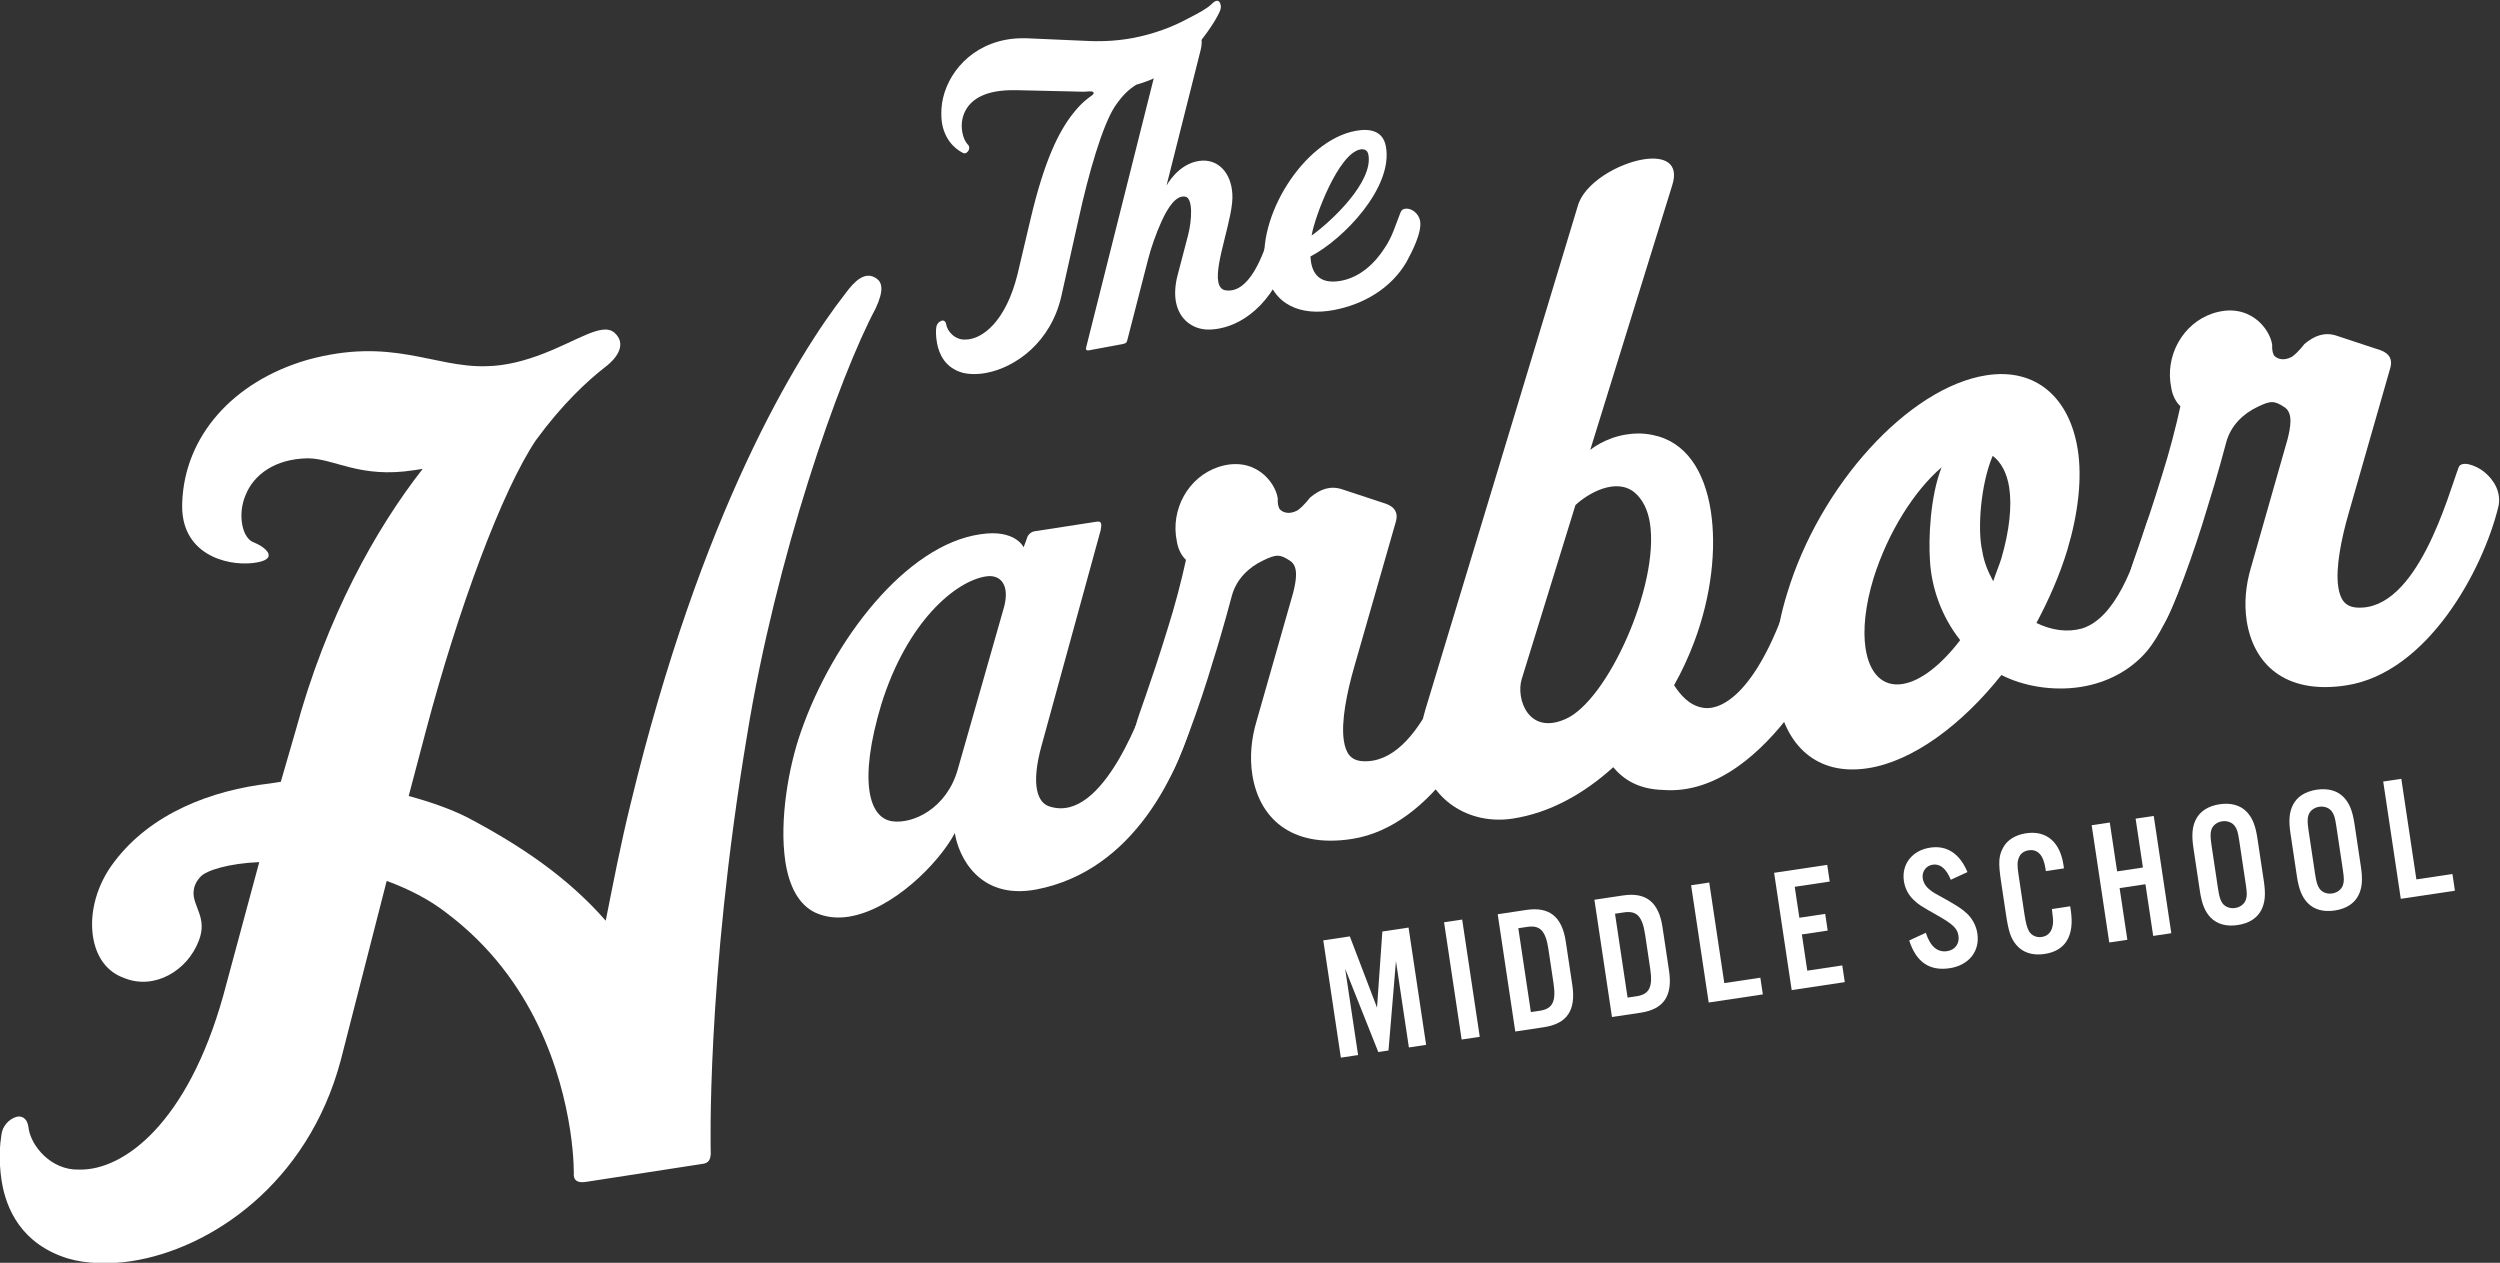 <?xml version="1.0" encoding="utf-8"?>
<!-- Generator: Adobe Illustrator 15.0.2, SVG Export Plug-In . SVG Version: 6.00 Build 0)  -->
<!DOCTYPE svg PUBLIC "-//W3C//DTD SVG 1.1//EN" "http://www.w3.org/Graphics/SVG/1.1/DTD/svg11.dtd">
<svg version="1.1"
	 id="svg2" xmlns:cc="http://creativecommons.org/ns#" xmlns:rdf="http://www.w3.org/1999/02/22-rdf-syntax-ns#" xmlns:dc="http://purl.org/dc/elements/1.1/" xmlns:svg="http://www.w3.org/2000/svg"
	 xmlns="http://www.w3.org/2000/svg" xmlns:xlink="http://www.w3.org/1999/xlink" x="0px" y="0px" width="318.628px"
	 height="160.942px" viewBox="125.598 200.78 318.628 160.942" enable-background="new 125.598 200.78 318.628 160.942"
	 xml:space="preserve">
<rect x="125.598" y="200.78" width="318.628" height="160.942" fill="#333333" stroke="none"/>
<g id="g10" transform="matrix(1.333,0,0,-1.333,0,589.707)">
	<g id="g12" transform="scale(0.1)">
		<path id="path14" fill="#FFFFFF" d="M1779.511,2622.921c-35.262-66.09-95.361-237.762-123.069-408.75
			c-39.393-235.609-34.651-399.43-34.651-399.43c-0.253-5.442-1.882-8.943-7.152-9.749l-112.09-17.322
			c-9.51-1.472-11.221,2.6-11.708,5.771c0,0,0.56,17.41-3.53,43.835c-8.331,53.936-34.171,144.111-117.51,207.034
			c-17.241,13.579-37.181,23.489-57.85,31.121l-43.89-171.328c-31.509-118.55-124.761-180.586-199.849-192.173
			c-22.192-3.442-43.993-2.483-60.992,2.476c-44.348,13.711-59.257,47.146-63.508,74.641c-3.098,20.083-1.315,36.592-0.176,43.271
			c0.813,8.782,7.383,15.22,13.575,17.249c5.116,1.875,10.898-0.469,12.206-8.936c1.707-18.135,21.661-42.122,48.585-41.213
			c42.378-1.025,103.597,44.15,137.769,166.34l34.42,127.654c-29.052-1.23-50.75-7.844-56.29-14.099
			c-4.622-5.046-6.09-9.602-6.5-13.997c-1.04-14.238,13.601-24.968,5.068-46.86c-10.708-28.718-42.418-47.688-71.309-35.903
			c-17.161,5.999-27.008,20.72-29.949,39.756c-3.42,22.2,3.23,49.212,20.358,71.353c35.032,46.545,93.351,68.547,148.671,74.919
			c3.16,0.483,7.39,1.143,10.562,1.626l14.121,48.743c29.626,109.581,77.249,193.81,121.549,250.452
			c-3.182-0.491-5.292-0.82-8.47-1.311c-51.812-8.002-75.311,11.1-101.349,11.407c-31.322-0.498-51.72-15.56-59.531-35.178
			c-7.961-18.549-3.3-41.649,8.09-45.3c11.539-4.709,25.309-16.659-1.289-19.68c-25.551-2.871-69.562,8.73-67.379,57.799
			c2.15,63.113,48.157,115.69,119.648,136.472c80.991,22.269,120.231-7.412,170.9-6.072c38.892,0.59,74.67,21.281,94.991,29.832
			c12.198,5.12,21.559,7.661,27.817,2.128c11.312-10.159,3.6-23.269-9.009-32.787c-17.391-13.513-41.06-35.57-66.079-69.752
			c-32.589-48.34-74.579-162.001-105.341-278.258l-16.399-62.08c20.339-5.522,39.789-12.253,56.221-20.544
			c50.687-26.807,95.369-56.719,132.169-98.679c6.727,33.53,13.85,71.441,23.84,111.943c67.35,278.899,159.02,428.379,205.1,487.46
			c8.939,12.209,19.27,22.471,30.249,14.418C1785.44,2647.64,1787.641,2640.407,1779.511,2622.921"/>
		<path id="path16" fill="#FFFFFF" d="M1902.29,2337.54c5.402,20.541-3.109,31.23-17.34,29.03
			c-29.301-4.519-75.571-43.389-100.17-122.6c-10.741-35.929-14.139-63.875-11.169-83.123c2.589-16.743,10.14-26.726,21.541-28.389
			c20.138-2.886,52.079,12.319,62.67,49.102L1902.29,2337.54z M1932.909,2067.199c-54.99-10.217-74.388,32.197-77.75,53.972
			c-15.249-28.931-59.769-73.521-101.62-79.981c-10.88-1.685-21.31-0.71-31.417,3.728c-16.622,7.713-25.452,26.052-28.953,48.648
			c-6.068,39.346,3.04,91.304,14.982,124.874c30.289,86.927,100.159,178.29,171.431,188.43c33.49,5.178,41.349-12.462,41.349-12.462
			l3.021,8.181c0.439,2.64,3.289,6.5,7.467,7.141l59.421,9.177c5.021,0.78,4.698-2.688,3.809-7.969l-56.477-205.825
			c-10.47-37.617-4.281-55.503,8.218-58.726c50.35-15.352,88.209,89.052,100.371,126.91c1.911,9.73,16.791,7.742,26.331,1.501
			c7.599-4.83,16.619-18.853,12.839-33.153C2069.989,2178.337,2026.132,2085.012,1932.909,2067.199"/>
		<path id="path18" fill="#FFFFFF" d="M2234.795,2115.532c-59.443-9.185-89.019,21.379-95.215,61.56
			c-2.589,16.743-1,34.116,4.09,51.196l35.021,122.802c2.629,10.701,5.588,24.869-2.988,30.392
			c-9.543,6.248-13.008,6.57-25.752,0.319c-13.583-6.39-25.562-17.67-29.919-33.761c0,0-9.192-34.849-17.86-61.901
			c-12.92-43.978-33.501-99.43-41.861-111.859c-1.41-1.941-2.959-3.032-4.64-3.289c-6.112,0.784-14.092,8.108-18.472,14.275
			c-5.618,8.569-9.939,19.885-10.067,31.875c0.45,2.64,0.059,5.149,1.348,7.917c1.472,7.09,13.81,38.123,30.33,92.102
			c6.372,19.83,13.37,46.619,17.351,65.229c-3.988,3.658-7.551,9.979-8.708,17.509c-6.453,30.703,11.038,61.692,39.551,71.232
			c34.259,11.301,54.434-13.872,56.887-29.758c-0.059-5.164,0.19-6.841,1.553-10.052c2.19-3.091,8.687-6.379,17.38-1.608
			c6.182,4.387,11.836,12.107,11.836,12.107c9.851,8.383,19.644,11.613,30.461,8.141l42.429-14c8.181-3.029,11.587-8.5,9.419-16.56
			l-40.093-139.878c-6.68-23.313-12.598-51.643-9.756-70.052c1.816-11.722,6.328-18.724,17.6-19.559
			c58.015-3.896,87.751,108.669,97.529,134.18c2.454,6.372,15.901,2.45,24.719-4.761c8.833-7.2,16.758-19.68,12.971-33.977
			C2365.167,2225.641,2312.63,2127.551,2234.795,2115.532"/>
		<path id="path20" fill="#FFFFFF" d="M2448.545,2434.758l-51.416-166.469c-5.647-18.871,6.606-53.818,41.88-38.09
			c40.166,17.351,89.941,127.859,80.771,187.291c-1.948,12.557-6.98,22.917-14.839,29.418
			C2487.291,2461.319,2460.521,2446.041,2448.545,2434.758z M2654.898,2236.122c-27.019-35.885-70.254-77.692-122.285-73.737
			c-24.067,0.571-38.452,10.342-47.915,21.746c-28.586-25.84-60.952-43.689-96.116-49.124c-41.843-6.467-80.823,18.362-87.415,61.04
			c-1.926,12.561-0.776,27.305,3.713,42.561l145.811,481.853c5.984,22.35,39.067,41.169,63.34,44.919
			c19.248,2.981,33.94-3.322,27.004-24.961l-78.354-252.898c0,0,13.652,11.528,34.57,14.758c7.529,1.172,15.19,1.49,24.917-0.439
			c31.816-6.229,49.863-34.281,55.811-72.792c5.552-35.988,0.557-81.317-15.828-124.988c-5.486-14.55-11.909-28.411-19.299-41.539
			c5.61-8.573,14.106-19.252,27.319-21.493c20.281-3.728,57.026,19.102,88.066,123.292c3.618,9.979,9.067,13.4,16.033,12.77
			c13.323-3.102,29.37-23.749,24.675-43.319C2695.672,2316.12,2679.939,2268.271,2654.898,2236.122"/>
		<path id="path22" fill="#FFFFFF" d="M2837.601,2390.311c1.545-10.042,5.61-19.702,10.393-28.381
			c2.3,7.211,5.457,14.542,7.764,21.771c7.844,26.909,10.21,50.409,7.493,67.998c-2.205,14.22-8.064,24.452-15.791,30.121
			C2836.15,2455.222,2832.562,2411.811,2837.601,2390.311L2837.601,2390.311z M2733.56,2364.819
			c-7.961-26.078-10.327-49.589-7.61-67.17c3.611-23.43,15.981-36.947,35.229-33.97c17.585,2.71,37.39,18.633,55.217,41.942
			c-18.098,22.917-27.517,50.599-28.887,76.099c-1.428,20.35,0.029,60.85,11.089,89.121
			C2772.847,2448.879,2747.315,2408.929,2733.56,2364.819L2733.56,2364.819z M2995.342,2295.561
			c-16.663-19.709-39.771-30.992-64.028-34.742c-26.807-4.127-54.99,0.941-75.483,11.481
			c-38.027-47.86-84.946-82.537-127.639-89.128c-48.53-7.5-79.534,21.13-87.166,70.529c-4.124,26.781-1.509,59.751,9.932,96.65
			c31.172,103.359,116.104,197.029,190.605,208.539c47.695,7.372,79.658-21.969,87.29-71.36
			c4.138-26.777,0.667-59.879-10.049-95.808c-7.397-24.28-17.563-47.281-29.517-69.69c14.802-7.141,29.678-9.13,43.667-5.251
			c31.86,10.049,49.849,59.971,61.619,100.36c2.878,9.009,9.448,10.88,16.531,9.401c12.495-3.212,26.667-17.3,25.386-31.219
			C3036.182,2380.698,3017.681,2323.02,2995.342,2295.561"/>
		<path id="path24" fill="#FFFFFF" d="M3185.567,2262.379c-59.429-9.181-88.997,21.401-95.2,61.56
			c-2.585,16.75-0.996,34.131,4.087,51.2l35.017,122.82c2.629,10.682,5.588,24.851-2.988,30.381
			c-9.529,6.251-12.993,6.57-25.752,0.311c-13.579-6.39-25.547-17.662-29.919-33.75c0,0-9.192-34.841-17.849-61.89
			c-12.935-43.993-33.501-99.441-41.858-111.87c-1.414-1.93-2.974-3.043-4.644-3.292c-6.108,0.769-14.099,8.112-18.479,14.282
			c-5.61,8.558-9.924,19.889-10.071,31.86c0.447,2.648,0.059,5.16,1.348,7.917c1.479,7.09,13.821,38.141,30.344,92.109
			c6.357,19.83,13.359,46.611,17.351,65.24c-4.006,3.662-7.551,9.972-8.716,17.501c-6.445,30.71,11.045,61.699,39.551,71.239
			c34.255,11.29,54.434-13.879,56.895-29.78c-0.073-5.16,0.19-6.83,1.538-10.038c2.197-3.091,8.701-6.379,17.38-1.611
			c6.189,4.391,11.851,12.122,11.851,12.122c9.851,8.368,19.629,11.598,30.447,8.13l42.444-14.011
			c8.181-3.029,11.587-8.5,9.404-16.542l-40.085-139.889c-6.68-23.309-12.59-51.639-9.749-70.049
			c1.809-11.719,6.328-18.732,17.6-19.559c58.015-3.9,87.744,108.669,97.529,134.18c2.439,6.357,15.908,2.457,24.719-4.75
			c8.826-7.222,16.758-19.702,12.957-33.992C3315.953,2372.51,3263.409,2274.409,3185.567,2262.379"/>
		<path id="path26" fill="#FFFFFF" d="M2106.391,2902.571c-5.032-9.84-20.921-33.04-37.91-45.919
			c-10.638-8.053-22.661-15.161-39.939-20.002c-7.943-5.131-13.081-10.14-20.402-20.79c-11.909-18.42-24.95-63.318-34.548-107.168
			l-16.52-73.872c-9.913-44.308-43.821-68.448-71.953-73.711c-8.207-1.527-16.318-1.428-22.687,0.212
			c-16.23,4.64-22.233,17.271-24.291,28.22c-1.241,6.639-1.161,12.719-0.74,14.81c0.198,3.281,2.56,5.75,4.838,6.581
			c1.882,0.758,4.05-0.051,4.64-3.182c0.842-6.72,8.533-15.388,18.523-14.729c15.747,0.11,38.5,16.901,49.757,62.681l12.18,51.61
			c13.271,56.678,27.1,84.338,40.492,101.4c8.17,10.419,13.51,14.26,18.871,18.091c0.699,0.538,1.337,1.469,1.187,2.249
			c-0.146,0.769-1.447,1.34-3.878,1.289c-7.559-0.608-5.999-0.308-15.751-0.11l-54.02,1.219c-7.72,0.172-14.498-0.289-20.361-1.377
			c-19.138-3.582-28.25-13.37-31.267-25.261c-1.15-4.669-1.062-9.489-0.26-13.799c0.948-5.072,2.93-9.163,4.94-11.202
			c1.919-1.67,1.959-4.091,1.088-5.87c-1.198-2.238-3.398-3.461-5.189-2.567c-3.098,1.417-16.571,8.617-20.149,27.759
			c-0.802,4.299-0.901,9.141-0.681,14.429c1.681,27.821,23.361,58.971,61.652,66.13c6.24,1.172,13.037,1.63,20.369,1.381
			l59.539-2.611c14.253-0.579,28.231,0.421,41.122,2.831c20.709,3.86,38.811,10.898,53.489,18.889
			c9.972,5.101,18.04,9.452,22.482,13.909c3.38,3.472,7.218,4.592,8.328-1.278
			C2109.991,2909.298,2108.482,2906.588,2106.391,2902.571"/>
		<path id="path28" fill="#FFFFFF" d="M2108.13,2603.611c-4.299-0.802-8.291-1.139-11.95-1.011
			c-13.879,0.641-26.47,9.609-29.612,26.4c-1.318,7.039-0.97,16.011,1.652,25.789l9.91,37.852c3.761,14.462,4.98,36.119-2.89,37.072
			c-8.331,1.278-16.021-9.463-22.603-24.042c-5.127-11.481-9.91-24.899-12.689-35.94l-19.669-76.469
			c-0.659-2.963-1.3-3.893-4.431-4.471l-32.428-6.068c-3.131-0.582-3.113,1.447-2.611,3.157l67.471,268.612
			c3.179,11.111,19.739,26.338,31.549,30.168c8.379,2.78,13.879-0.648,10.191-15.491l-32.501-129.027
			c0,0,11.019,21.079,31.56,23.708c16.959,2.351,30.289-10.521,31.421-31.74c1.52-21.149-16.901-65.442-13.462-83.8
			c0.879-4.691,3.102-7.921,7.632-8.291c21.079-2.52,35.222,30.051,44.048,62.842c1.062,3.029,7.214,2.56,12.239-0.549
			c4.563-2.783,8.401-8.13,6.973-15.681C2164.834,2631.201,2133.128,2608.291,2108.13,2603.611"/>
		<path id="path30" fill="#FFFFFF" d="M2242.771,2774.781c-20.72-3.871-43.455-63.922-46.487-82.291
			c19.263,13.718,59.121,51.489,54.294,77.281C2249.854,2773.69,2247.056,2775.58,2242.771,2774.781z M2287.112,2667.408
			c-14.67-25.389-41.301-40.88-69.822-46.208c-30.483-5.698-58.594,3.999-65.09,38.789c-9.199,49.23,36.021,123.201,86.03,132.55
			c13.279,2.49,26.213,0.462,29.055-14.78c7.31-39.078-40.415-88.857-72.114-105.3l0.41-4.369
			c2.278-16.549,12.964-21.83,29.004-18.831c17.966,3.362,32.095,16.501,41.47,31.212c7.317,10.657,10.173,21.317,14.846,33.087
			c0.813,2.183,1.692,3.973,4.417,4.482c6.643,1.238,13.433-4.772,14.67-11.422c2.051-10.939-7.771-29.758-12.883-39.21"/>
		<path id="path32" fill="#FFFFFF" d="M2305.767,1918.672l-16.479-2.468l-12.363,82.537l-7.134-85.459l-9.756-1.472l-31.699,79.644
			l12.378-82.544l-16.472-2.461l-16.809,112.119l25.378,3.816l26.008-68.115l5.098,72.773l25.049,3.757L2305.767,1918.672"/>
		<path id="path34" fill="#FFFFFF" d="M2357.051,1926.362l-17.322-2.6l-16.809,112.126l17.322,2.578L2357.051,1926.362"/>
		<path id="path36" fill="#FFFFFF" d="M2414.488,1951.286c12.275,1.846,15.703,8.884,13.081,26.367l-4.863,32.454
			c-2.637,17.629-7.954,23.203-20.229,21.365l-8.569-1.289l12.012-80.171L2414.488,1951.286z M2374.212,2043.557l27.378,4.116
			c22.024,3.296,34.138-6.401,37.72-30.271l6.277-41.851c3.574-23.884-5.171-36.702-27.188-40.005l-27.393-4.109L2374.212,2043.557"
			/>
		<path id="path38" fill="#FFFFFF" d="M2506.963,1965.136c12.268,1.846,15.696,8.884,13.066,26.36l-4.849,32.454
			c-2.651,17.651-7.969,23.218-20.244,21.379l-8.569-1.289l12.012-80.171L2506.963,1965.136z M2466.666,2057.422l27.393,4.102
			c22.017,3.296,34.131-6.394,37.72-30.264l6.27-41.873c3.574-23.855-5.171-36.687-27.188-39.99l-27.393-4.109L2466.666,2057.422"/>
		<path id="path40" fill="#FFFFFF" d="M2590.87,1977.719l34.453,5.164l2.388-15.974l-51.768-7.756l-16.816,112.127l17.329,2.6
			L2590.87,1977.719"/>
		<path id="path42" fill="#FFFFFF" d="M2691.666,2074.802l-33.464-5.01l4.438-29.59l24.69,3.699l2.41-15.959l-24.705-3.699
			l5.171-34.636l33.464,5.024l2.395-15.981l-50.764-7.61l-16.802,112.134l50.764,7.61l2.395-15.981"/>
		<path id="path44" fill="#FFFFFF" d="M2807.432,2076.509c-4.351,10.701-10.225,15.491-17.292,14.443
			c-6.379-0.959-10.525-6.584-9.551-13.132c0.579-3.867,2.893-7.808,6.401-10.562c3.333-2.761,3.333-2.761,16.633-10.049
			c10.518-5.991,14.531-8.65,18.896-12.627c5.369-4.871,9.185-11.873,10.32-19.446c2.542-16.97-8.181-30.425-26.492-33.179
			c-19.16-2.871-31.963,5.691-38.687,26.514l15.894,7.368c4.219-13.118,11.104-18.97,20.354-17.578
			c7.551,1.128,11.99,7.126,10.862,14.685c-1.069,7.061-5.259,11.074-19.922,19.365c-17.476,9.932-18.259,10.496-23.247,15.256
			c-4.819,4.614-7.991,10.84-9.023,17.725c-2.41,16.128,7.983,29.385,25.122,31.948c15.967,2.395,28.154-5.574,35.654-23.364
			L2807.432,2076.509"/>
		<path id="path46" fill="#FFFFFF" d="M2898.311,2084.8l-0.352,2.358c-1.934,12.949-7.456,18.823-16.04,17.542
			c-4.688-0.71-8.086-3.289-9.419-7.09c-1.626-4.028-1.626-7.471-0.264-16.553l5.581-37.31c1.289-8.577,2.446-12.869,4.351-16.37
			c2.344-4.116,7.141-6.328,12.18-5.566c6.379,0.959,10.042,5.288,10.774,12.957c0.249,2.959,0.044,5.515-1.025,13.77l17.483,2.622
			l0.579-3.86c3.662-24.368-5.024-38.752-25.195-41.763c-11.265-1.685-20.823,1.355-26.909,8.687
			c-5.229,6.27-7.397,12.649-9.888,29.29l-4.702,31.436c-2.681,17.812-2.285,24.243,1.875,32.08
			c3.882,7.449,11.733,12.415,22.141,13.96c19.16,2.878,32.358-8.21,35.662-30.227l0.498-3.362L2898.311,2084.8"/>
		<path id="path48" fill="#FFFFFF" d="M2968.829,2068.547l7.405-49.417l-17.307-2.593l-16.802,112.134l17.307,2.585l7.009-46.729
			l24.69,3.699l-7.002,46.736l17.329,2.593l16.802-112.127l-17.322-2.6l-7.405,49.424L2968.829,2068.547"/>
		<path id="path50" fill="#FFFFFF" d="M3062.798,2068.877c1.34-8.906,2.3-11.843,4.482-14.963c2.578-3.384,7.119-5.112,12.012-4.38
			c4.871,0.718,8.73,3.706,10.181,7.705c1.318,3.809,1.245,6.548-0.11,15.63l-6.021,40.181c-1.362,9.067-2.095,11.704-4.475,14.971
			c-2.571,3.391-7.126,5.112-11.997,4.395c-4.893-0.732-8.73-3.721-10.203-7.727c-1.165-3.618-1.216-6.709,0.11-15.63
			L3062.798,2068.877z M3106.744,2075.132c1.875-12.612,1.165-20.449-2.417-27.525c-3.984-7.815-11.836-12.781-22.588-14.385
			c-10.759-1.611-19.717,0.828-25.84,7.126c-5.5,5.698-8.467,13.001-10.349,25.613l-6.13,40.84
			c-1.882,12.605-1.187,20.449,2.402,27.517c3.999,7.822,11.851,12.781,22.595,14.392c10.774,1.604,19.724-0.828,25.825-7.126
			c5.5-5.706,8.489-13.008,10.371-25.613L3106.744,2075.132"/>
		<path id="path52" fill="#FFFFFF" d="M3155.611,2082.793c1.34-8.914,2.292-11.851,4.482-14.971c2.563-3.398,7.126-5.12,11.99-4.395
			c4.885,0.732,8.73,3.721,10.195,7.72c1.304,3.816,1.252,6.541-0.11,15.63l-6.021,40.173c-1.355,9.082-2.109,11.704-4.468,14.971
			c-2.593,3.398-7.126,5.127-12.012,4.395c-4.878-0.732-8.73-3.721-10.188-7.727c-1.172-3.611-1.223-6.709,0.11-15.623
			L3155.611,2082.793z M3199.527,2089.033c1.89-12.612,1.172-20.464-2.41-27.524c-3.984-7.808-11.836-12.766-22.595-14.378
			c-10.752-1.611-19.709,0.828-25.811,7.127c-5.5,5.706-8.489,12.993-10.371,25.605l-6.123,40.847
			c-1.89,12.612-1.179,20.464,2.41,27.524c3.984,7.808,11.836,12.766,22.595,14.385c10.759,1.611,19.709-0.828,25.818-7.134
			c5.493-5.706,8.481-12.993,10.371-25.605L3199.527,2089.033"/>
		<path id="path54" fill="#FFFFFF" d="M3252.583,2076.867l34.453,5.171l2.395-15.981l-51.76-7.749l-16.802,112.134l17.3,2.593
			L3252.583,2076.867"/>
	</g>
</g>
</svg>
